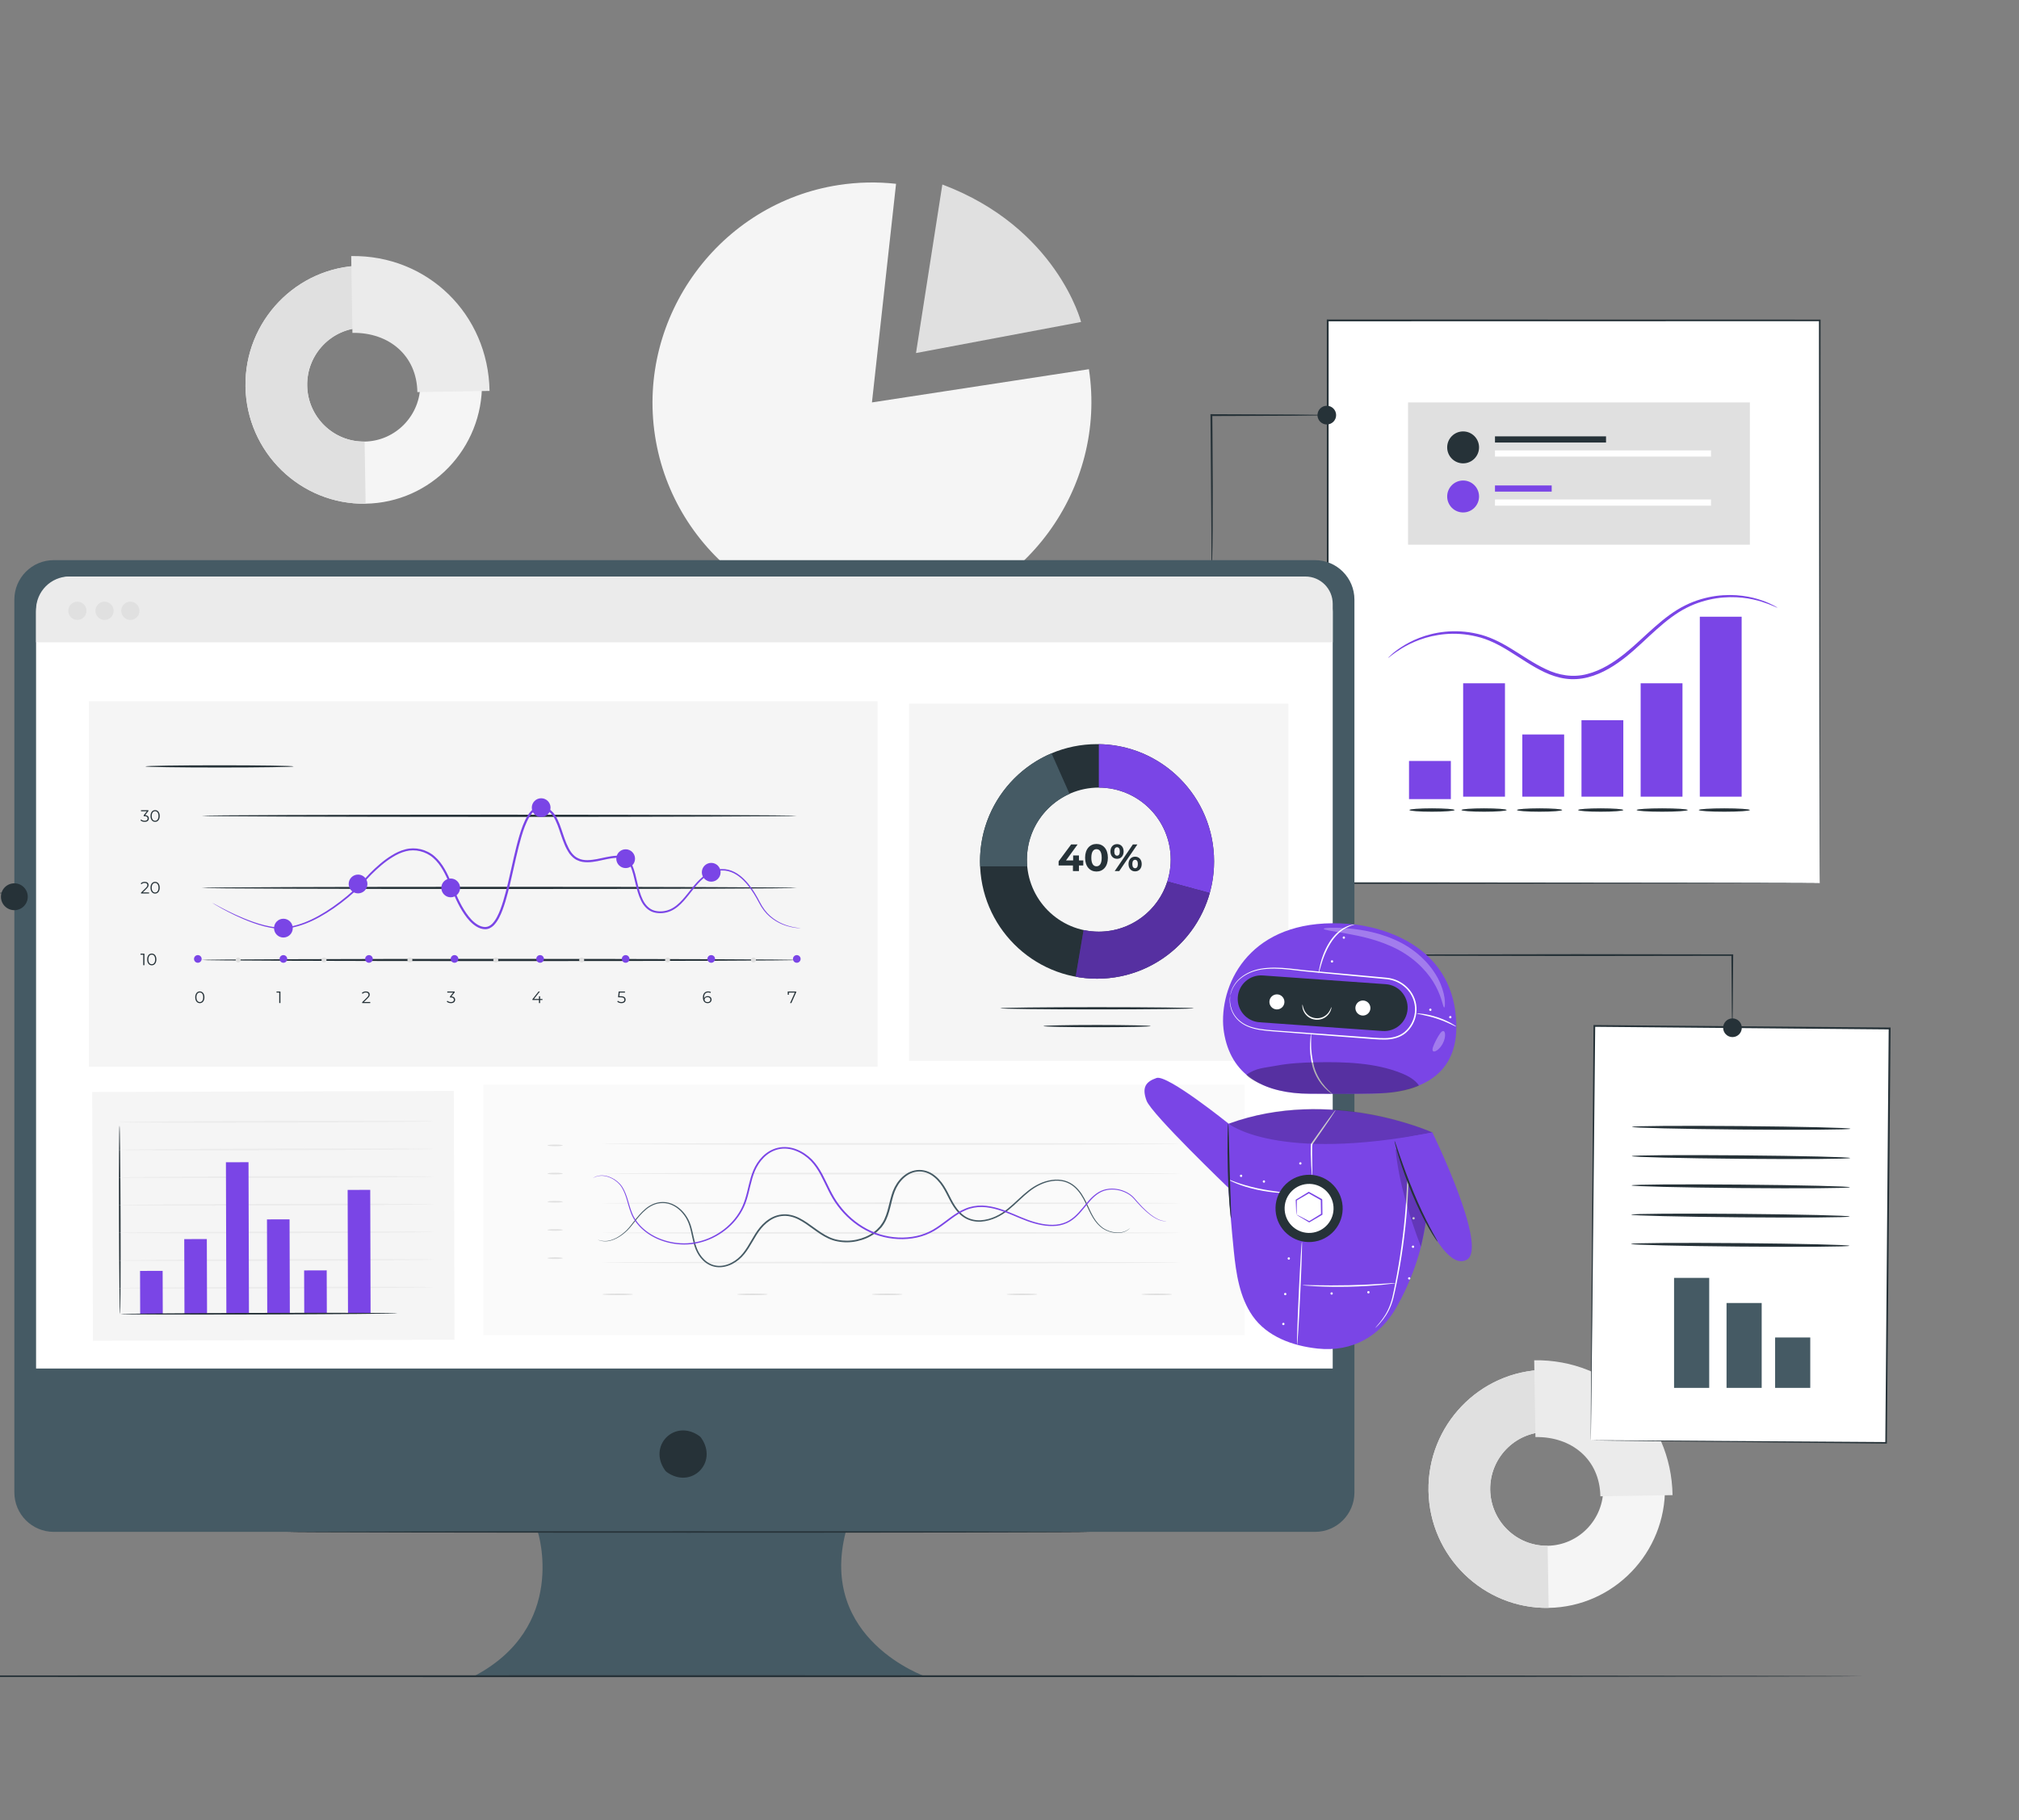 <?xml version="1.0" encoding="UTF-8"?> <svg xmlns="http://www.w3.org/2000/svg" width="498" height="449" viewBox="0 0 498 449" fill="none"><rect x="0" y="0" width="498" height="449" fill="#808080" stroke="none"/><g clip-path="url(#clip0_491_4004)"><path d="M215.072 99.278L268.587 91.082C273.073 120.507 252.607 148.42 223.25 152.915C193.892 157.411 166.044 136.898 161.558 107.474C157.072 78.049 177.539 50.136 206.896 45.641C211.57 44.925 216.318 44.826 221.017 45.346L215.072 99.278Z" fill="#F5F5F5"></path><path d="M232.436 45.519L225.938 87.097L266.658 79.432C266.658 79.432 260.671 56.13 232.436 45.519Z" fill="#E0E0E0"></path><path d="M60.549 95.366C60.291 79.174 73.164 65.789 89.244 65.529C105.324 65.269 118.618 78.231 118.877 94.423C119.135 110.615 106.262 124.001 90.181 124.26C74.1 124.52 60.808 111.558 60.549 95.366ZM103.657 94.668C103.533 86.927 97.178 80.729 89.489 80.854C81.8 80.978 75.644 87.378 75.768 95.12C75.892 102.862 82.248 109.06 89.937 108.936C97.626 108.81 103.781 102.41 103.657 94.668Z" fill="#F5F5F5"></path><path d="M60.55 95.365C60.291 79.172 73.164 65.788 89.244 65.528L89.489 80.853C81.8 80.978 75.645 87.378 75.768 95.119C75.892 102.861 82.248 109.058 89.937 108.934L90.181 124.258C74.1 124.519 60.808 111.557 60.55 95.365Z" fill="#E0E0E0"></path><path d="M86.626 63.172C105.439 62.867 120.447 77.502 120.75 96.445L102.945 96.733C102.8 87.675 95.924 81.972 86.929 82.118L86.626 63.172Z" fill="#EBEBEB"></path><path d="M352.347 367.772C352.089 351.581 364.962 338.195 381.042 337.935C397.122 337.675 410.416 350.638 410.674 366.83C410.932 383.022 398.06 396.407 381.979 396.666C365.898 396.927 352.605 383.965 352.347 367.772ZM395.454 367.076C395.33 359.334 388.975 353.136 381.286 353.261C373.597 353.385 367.441 359.785 367.565 367.527C367.689 375.269 374.045 381.467 381.734 381.343C389.423 381.217 395.578 374.817 395.454 367.076Z" fill="#F5F5F5"></path><path d="M352.347 367.772C352.089 351.581 364.961 338.195 381.042 337.936L381.287 353.26C373.598 353.385 367.442 359.785 367.566 367.526C367.69 375.268 374.046 381.466 381.735 381.341L381.979 396.666C365.898 396.926 352.606 383.964 352.347 367.772Z" fill="#E0E0E0"></path><path d="M378.423 335.579C397.236 335.274 412.244 349.909 412.547 368.852L394.742 369.14C394.597 360.083 387.721 354.379 378.726 354.525L378.423 335.579Z" fill="#EBEBEB"></path><path d="M448.852 79.038H327.49V217.863H448.852V79.038Z" fill="white"></path><path d="M448.853 217.863C448.853 217.863 448.845 217.637 448.841 217.203C448.838 216.763 448.835 216.12 448.829 215.274C448.824 213.571 448.816 211.056 448.806 207.781C448.793 201.227 448.776 191.636 448.753 179.457C448.729 155.116 448.694 120.436 448.653 79.04L448.853 79.24C413.114 79.248 371.59 79.257 327.503 79.266H327.49L327.716 79.04C327.704 130.222 327.691 177.95 327.681 217.863L327.49 217.672C364.001 217.713 394.318 217.747 415.516 217.771C426.123 217.792 434.448 217.809 440.128 217.82C442.965 217.83 445.141 217.837 446.614 217.842C448.084 217.849 448.853 217.863 448.853 217.863C448.853 217.863 448.112 217.878 446.656 217.885C445.19 217.89 443.027 217.897 440.206 217.906C434.535 217.918 426.226 217.934 415.637 217.956C394.41 217.98 364.052 218.013 327.491 218.055H327.301V217.862C327.291 177.949 327.278 130.22 327.266 79.039V78.812H327.491H327.504C371.591 78.822 413.114 78.831 448.853 78.838H449.053V79.039C449.012 120.488 448.977 155.213 448.953 179.585C448.931 191.746 448.913 201.321 448.9 207.865C448.89 211.123 448.882 213.624 448.877 215.318C448.872 216.155 448.868 216.791 448.865 217.226C448.86 217.652 448.853 217.863 448.853 217.863Z" fill="#263238"></path><path d="M438.42 149.924C438.38 150.006 437.076 149.249 434.518 148.438C431.98 147.649 428.064 146.887 423.326 147.605C420.977 147.982 418.43 148.695 415.944 149.983C413.441 151.24 411.056 153.105 408.686 155.215C406.306 157.32 403.944 159.71 401.218 161.919C398.493 164.093 395.366 166.151 391.687 167.09C389.861 167.561 387.949 167.684 386.123 167.426C384.291 167.175 382.562 166.575 380.966 165.83C377.77 164.321 375.036 162.336 372.329 160.682C369.641 158.995 366.938 157.656 364.204 157.032C361.488 156.37 358.849 156.235 356.477 156.438C351.7 156.856 348.087 158.551 345.81 159.919C343.52 161.32 342.441 162.376 342.38 162.302C342.36 162.281 342.627 162.019 343.155 161.538C343.674 161.048 344.502 160.388 345.638 159.644C347.894 158.174 351.539 156.356 356.422 155.852C358.848 155.606 361.559 155.707 364.365 156.361C367.188 156.972 370.009 158.343 372.727 160.027C375.471 161.682 378.205 163.64 381.308 165.09C384.378 166.573 387.991 167.232 391.485 166.284C394.98 165.395 398.03 163.41 400.71 161.284C403.392 159.124 405.765 156.749 408.181 154.639C410.586 152.525 413.04 150.637 415.634 149.367C418.208 148.069 420.832 147.371 423.242 147.023C428.103 146.363 432.077 147.236 434.618 148.13C435.902 148.574 436.857 149.029 437.484 149.366C438.113 149.707 438.433 149.899 438.42 149.924Z" fill="#7A45E6"></path><path d="M371.213 168.569H360.896V196.538H371.213V168.569Z" fill="#7A45E6"></path><path d="M414.994 168.569H404.677V196.538H414.994V168.569Z" fill="#7A45E6"></path><path d="M429.589 152.145H419.271V196.538H429.589V152.145Z" fill="#7A45E6"></path><path d="M357.862 187.732H347.544V197.145H357.862V187.732Z" fill="#7A45E6"></path><path d="M385.807 181.198H375.489V196.537H385.807V181.198Z" fill="#7A45E6"></path><path d="M400.402 177.677H390.084V196.537H400.402V177.677Z" fill="#7A45E6"></path><path d="M371.629 199.834C371.629 200.063 369.133 200.25 366.055 200.25C362.976 200.25 360.48 200.064 360.48 199.834C360.48 199.604 362.976 199.418 366.055 199.418C369.133 199.419 371.629 199.604 371.629 199.834Z" fill="#263238"></path><path d="M358.79 199.834C358.79 200.063 356.294 200.25 353.215 200.25C350.136 200.25 347.641 200.064 347.641 199.834C347.641 199.604 350.136 199.418 353.215 199.418C356.294 199.419 358.79 199.604 358.79 199.834Z" fill="#263238"></path><path d="M431.622 199.834C431.622 200.063 428.801 200.25 425.321 200.25C421.84 200.25 419.02 200.064 419.02 199.834C419.02 199.604 421.84 199.418 425.321 199.418C428.8 199.419 431.622 199.604 431.622 199.834Z" fill="#263238"></path><path d="M416.294 199.834C416.294 200.063 413.472 200.25 409.993 200.25C406.512 200.25 403.691 200.064 403.691 199.834C403.691 199.604 406.512 199.418 409.993 199.418C413.472 199.419 416.294 199.604 416.294 199.834Z" fill="#263238"></path><path d="M400.401 199.834C400.401 200.064 397.905 200.25 394.827 200.25C391.748 200.25 389.252 200.064 389.252 199.834C389.252 199.605 391.747 199.418 394.827 199.418C397.904 199.418 400.401 199.605 400.401 199.834Z" fill="#263238"></path><path d="M385.322 199.834C385.322 200.064 382.826 200.25 379.747 200.25C376.669 200.25 374.173 200.064 374.173 199.834C374.173 199.605 376.669 199.418 379.747 199.418C382.826 199.418 385.322 199.605 385.322 199.834Z" fill="#263238"></path><path d="M431.621 99.276H347.3V134.375H431.621V99.276Z" fill="#E0E0E0"></path><path d="M364.818 110.369C364.818 112.545 363.058 114.31 360.888 114.31C358.717 114.31 356.957 112.546 356.957 110.369C356.957 108.193 358.717 106.43 360.888 106.43C363.058 106.43 364.818 108.193 364.818 110.369Z" fill="#263238"></path><path d="M396.138 107.648H368.748V109.172H396.138V107.648Z" fill="#263238"></path><path d="M422.03 111.112H368.748V112.636H422.03V111.112Z" fill="white"></path><path d="M364.818 122.483C364.818 124.658 363.058 126.422 360.888 126.422C358.717 126.422 356.957 124.658 356.957 122.483C356.957 120.307 358.717 118.543 360.888 118.543C363.058 118.543 364.818 120.306 364.818 122.483Z" fill="#7A45E6"></path><path d="M382.735 119.761H368.748V121.285H382.735V119.761Z" fill="#7A45E6"></path><path d="M422.03 123.225H368.748V124.749H422.03V123.225Z" fill="white"></path><path d="M393.274 253.075L392.396 355.304L465.236 355.93L466.115 253.702L393.274 253.075Z" fill="white"></path><path d="M392.38 355.321C392.38 355.321 392.373 355.166 392.372 354.849C392.372 354.52 392.372 354.049 392.372 353.431C392.377 352.164 392.385 350.306 392.394 347.891C392.423 343.023 392.464 335.923 392.517 326.938C392.646 308.908 392.829 283.332 393.045 253.094L393.047 252.881L393.259 252.883C415.263 253.066 440.009 253.271 466.089 253.489H466.097L466.33 253.491L466.328 253.724C465.983 292 465.665 327.404 465.408 355.948L465.406 356.138L465.217 356.136C443.081 355.905 424.855 355.714 412.151 355.581C405.827 355.505 400.881 355.446 397.503 355.406C395.832 355.382 394.552 355.363 393.677 355.352C392.813 355.338 392.38 355.321 392.38 355.321C392.38 355.321 392.841 355.311 393.716 355.312C394.599 355.315 395.892 355.319 397.578 355.324C400.967 355.342 405.928 355.368 412.27 355.402C424.946 355.487 443.132 355.609 465.22 355.758L465.029 355.946C465.261 327.402 465.549 291.998 465.861 253.721L466.092 253.958H466.084C440.005 253.725 415.258 253.505 393.255 253.309L393.468 253.099C393.166 283.28 392.911 308.807 392.731 326.802C392.63 335.807 392.549 342.923 392.495 347.802C392.463 350.235 392.438 352.107 392.421 353.384C392.411 354.012 392.403 354.491 392.396 354.825C392.39 355.15 392.38 355.321 392.38 355.321Z" fill="#263238"></path><path d="M402.549 278.001C402.551 277.766 414.613 277.679 429.486 277.807C444.365 277.936 456.421 278.229 456.419 278.465C456.418 278.7 444.358 278.786 429.479 278.659C414.606 278.531 402.547 278.237 402.549 278.001Z" fill="#263238"></path><path d="M402.487 285.22C402.489 284.985 414.551 284.898 429.425 285.026C444.304 285.155 456.36 285.449 456.358 285.684C456.356 285.92 444.297 286.007 429.418 285.878C414.544 285.75 402.486 285.455 402.487 285.22Z" fill="#263238"></path><path d="M402.426 292.439C402.428 292.204 414.49 292.116 429.363 292.245C444.242 292.372 456.298 292.667 456.296 292.902C456.294 293.137 444.235 293.225 429.356 293.096C414.483 292.968 402.424 292.673 402.426 292.439Z" fill="#263238"></path><path d="M402.363 299.657C402.365 299.421 414.427 299.334 429.301 299.463C444.18 299.591 456.236 299.885 456.234 300.12C456.232 300.355 444.173 300.442 429.294 300.314C414.42 300.186 402.361 299.892 402.363 299.657Z" fill="#263238"></path><path d="M402.302 306.875C402.304 306.64 414.366 306.553 429.239 306.681C444.118 306.81 456.174 307.103 456.172 307.34C456.17 307.575 444.111 307.661 429.232 307.534C414.358 307.405 402.3 307.111 402.302 306.875Z" fill="#263238"></path><path d="M421.588 315.256H412.92V342.393H421.588V315.256Z" fill="#455A64"></path><path d="M434.532 321.454H425.863V342.392H434.532V321.454Z" fill="#455A64"></path><path d="M446.514 329.958H437.846V342.392H446.514V329.958Z" fill="#455A64"></path><path d="M328.396 235.626C328.396 235.618 328.502 235.61 328.709 235.602C328.949 235.595 329.251 235.588 329.627 235.578C330.478 235.568 331.66 235.553 333.158 235.534C336.27 235.516 340.695 235.491 346.145 235.46C357.149 235.442 372.279 235.419 388.991 235.392C403.586 235.412 416.972 235.43 427.279 235.445H427.506L427.505 235.625C427.464 241.098 427.43 245.569 427.406 248.709C427.38 250.234 427.361 251.435 427.346 252.291C427.332 252.678 427.321 252.986 427.313 253.225C427.303 253.436 427.291 253.544 427.28 253.544C427.269 253.544 427.258 253.436 427.247 253.225C427.239 252.986 427.228 252.677 427.215 252.291C427.2 251.435 427.18 250.235 427.154 248.709C427.131 245.569 427.096 241.098 427.055 235.625L427.28 235.806C416.973 235.82 403.587 235.839 388.992 235.859C372.28 235.832 357.15 235.807 346.146 235.79C340.696 235.759 336.271 235.734 333.159 235.716C331.659 235.697 330.479 235.683 329.628 235.672C329.252 235.662 328.95 235.655 328.71 235.648C328.502 235.642 328.396 235.634 328.396 235.626Z" fill="#263238"></path><path d="M327.265 102.412C327.265 102.427 327.072 102.442 326.702 102.455C326.289 102.466 325.752 102.479 325.082 102.496C323.622 102.513 321.587 102.536 319.074 102.566C313.925 102.586 306.828 102.613 298.8 102.644L299.032 102.41C299.046 103.928 299.06 105.523 299.075 107.144C299.15 116.331 299.163 124.649 299.118 130.669C299.092 133.679 299.052 136.115 298.995 137.799C298.964 138.641 298.931 139.294 298.895 139.737C298.849 140.18 298.816 140.41 298.8 140.408C298.8 140.408 298.834 136.689 298.788 130.669C298.741 124.605 298.679 116.312 298.609 107.147C298.595 105.527 298.583 103.933 298.57 102.414L298.568 102.18L298.801 102.181C306.83 102.211 313.926 102.239 319.075 102.259C321.588 102.288 323.623 102.312 325.083 102.329C325.753 102.346 326.29 102.359 326.703 102.369C327.072 102.383 327.265 102.397 327.265 102.412Z" fill="#263238"></path><path d="M329.565 102.412C329.565 103.684 328.535 104.717 327.265 104.717C325.995 104.717 324.965 103.685 324.965 102.412C324.965 101.138 325.994 100.106 327.265 100.106C328.535 100.106 329.565 101.138 329.565 102.412Z" fill="#263238"></path><path d="M429.625 253.545C429.625 254.819 428.596 255.851 427.325 255.851C426.055 255.851 425.025 254.819 425.025 253.545C425.025 252.272 426.055 251.24 427.325 251.24C428.596 251.24 429.625 252.273 429.625 253.545Z" fill="#263238"></path><path d="M324.367 138.191H13.252C7.888 138.191 3.541 142.549 3.541 147.925V368.176C3.541 373.553 7.888 377.911 13.252 377.911H132.657C132.657 377.911 140.253 401.452 116.707 413.632H228.357C228.357 413.632 201.772 404.498 208.609 377.911H324.368C329.731 377.911 334.079 373.553 334.079 368.177V147.925C334.079 142.549 329.731 138.191 324.367 138.191Z" fill="#455A64"></path><path d="M172.965 354.746C177.197 360.809 170.574 367.448 164.523 363.207C164.324 363.067 164.143 362.885 164.004 362.685C159.783 356.623 166.399 349.993 172.444 354.226C172.644 354.365 172.825 354.546 172.965 354.746Z" fill="#263238"></path><path d="M328.723 337.617H8.898V150.934C8.898 146.125 12.789 142.227 17.586 142.227H320.035C324.834 142.227 328.723 146.126 328.723 150.934V337.617Z" fill="white"></path><path d="M328.723 158.462H8.898V150.447C8.898 145.907 12.57 142.227 17.1 142.227H321.99C325.709 142.227 328.724 145.248 328.724 148.976L328.723 158.462Z" fill="#EBEBEB"></path><path d="M21.329 150.685C21.329 151.929 20.323 152.937 19.082 152.937C17.841 152.937 16.835 151.929 16.835 150.685C16.835 149.441 17.841 148.433 19.082 148.433C20.323 148.433 21.329 149.441 21.329 150.685Z" fill="#E0E0E0"></path><path d="M28.027 150.685C28.027 151.929 27.021 152.937 25.78 152.937C24.539 152.937 23.533 151.929 23.533 150.685C23.533 149.441 24.539 148.433 25.78 148.433C27.021 148.433 28.027 149.441 28.027 150.685Z" fill="#E0E0E0"></path><path d="M34.395 150.685C34.395 151.929 33.389 152.937 32.148 152.937C30.907 152.937 29.901 151.929 29.901 150.685C29.901 149.441 30.907 148.433 32.148 148.433C33.39 148.434 34.395 149.441 34.395 150.685Z" fill="#E0E0E0"></path><path d="M268.745 377.942C268.745 378.045 224.473 378.128 169.873 378.128C115.255 378.128 70.992 378.045 70.992 377.942C70.992 377.838 115.255 377.755 169.873 377.755C224.473 377.755 268.745 377.838 268.745 377.942Z" fill="#263238"></path><path d="M111.936 269.139L22.748 269.396L22.924 330.772L96.862 330.559L106.888 330.53L112.112 330.515L111.936 269.139Z" fill="#F5F5F5"></path><path d="M29.611 324.19C29.503 324.19 29.386 313.779 29.349 300.938C29.312 288.093 29.37 277.684 29.477 277.683C29.585 277.683 29.703 288.091 29.739 300.936C29.776 313.778 29.719 324.19 29.611 324.19Z" fill="#263238"></path><path d="M106.991 317.562C106.991 317.669 89.597 317.807 68.145 317.869C46.685 317.931 29.294 317.893 29.294 317.785C29.294 317.677 46.684 317.54 68.144 317.478C89.596 317.416 106.99 317.454 106.991 317.562Z" fill="#EBEBEB"></path><path d="M106.972 310.738C106.972 310.846 89.578 310.984 68.125 311.045C46.666 311.107 29.274 311.07 29.274 310.962C29.274 310.854 46.665 310.717 68.124 310.655C89.576 310.593 106.971 310.631 106.972 310.738Z" fill="#EBEBEB"></path><path d="M106.952 303.914C106.952 304.022 89.558 304.161 68.106 304.222C46.646 304.284 29.255 304.247 29.255 304.139C29.255 304.031 46.645 303.894 68.105 303.832C89.557 303.77 106.951 303.807 106.952 303.914Z" fill="#EBEBEB"></path><path d="M106.932 297.091C106.932 297.199 89.538 297.338 68.085 297.399C46.626 297.461 29.234 297.423 29.234 297.315C29.234 297.207 46.625 297.07 68.084 297.008C89.537 296.947 106.932 296.984 106.932 297.091Z" fill="#EBEBEB"></path><path d="M106.912 290.269C106.912 290.377 89.518 290.514 68.066 290.577C46.606 290.639 29.215 290.601 29.215 290.493C29.215 290.386 46.605 290.248 68.065 290.186C89.517 290.124 106.912 290.161 106.912 290.269Z" fill="#EBEBEB"></path><path d="M106.893 283.446C106.893 283.554 89.499 283.691 68.046 283.753C46.587 283.815 29.195 283.778 29.195 283.67C29.195 283.562 46.586 283.424 68.045 283.362C89.498 283.301 106.893 283.338 106.893 283.446Z" fill="#EBEBEB"></path><path d="M106.873 276.623C106.873 276.73 89.479 276.868 68.027 276.93C46.567 276.992 29.176 276.954 29.176 276.846C29.176 276.739 46.566 276.601 68.026 276.539C89.478 276.478 106.873 276.515 106.873 276.623Z" fill="#EBEBEB"></path><path d="M40.116 313.523L34.545 313.539L34.576 324.172L40.147 324.156L40.116 313.523Z" fill="#7A45E6"></path><path d="M80.585 313.401L75.014 313.417L75.044 324.05L80.615 324.034L80.585 313.401Z" fill="#7A45E6"></path><path d="M51.016 305.675L45.445 305.691L45.499 324.144L51.07 324.128L51.016 305.675Z" fill="#7A45E6"></path><path d="M71.422 300.812L65.852 300.828L65.919 324.082L71.49 324.066L71.422 300.812Z" fill="#7A45E6"></path><path d="M61.298 286.716L55.727 286.732L55.836 324.113L61.407 324.097L61.298 286.716Z" fill="#7A45E6"></path><path d="M91.32 293.54L85.749 293.556L85.837 324.023L91.408 324.007L91.32 293.54Z" fill="#7A45E6"></path><path d="M98.039 323.992C98.039 324.1 82.751 324.232 63.894 324.286C45.032 324.341 29.745 324.297 29.745 324.189C29.745 324.081 45.031 323.949 63.893 323.895C82.749 323.841 98.039 323.884 98.039 323.992Z" fill="#263238"></path><path d="M21.936 173.011V263.146H166.3H178.964H216.465V173.011H21.936Z" fill="#F5F5F5"></path><path d="M35.621 235.271V238.117H35.328V235.532H34.659V235.271H35.621Z" fill="#263238"></path><path d="M36.303 236.695C36.303 235.789 36.778 235.247 37.434 235.247C38.091 235.247 38.57 235.789 38.57 236.695C38.57 237.602 38.091 238.141 37.434 238.141C36.778 238.141 36.303 237.601 36.303 236.695ZM38.269 236.695C38.269 235.934 37.929 235.516 37.433 235.516C36.939 235.516 36.597 235.934 36.597 236.695C36.597 237.454 36.939 237.873 37.433 237.873C37.929 237.873 38.269 237.454 38.269 236.695Z" fill="#263238"></path><path d="M36.774 220.163V220.424H34.782V220.216L35.962 219.057C36.283 218.74 36.344 218.549 36.344 218.354C36.344 218.024 36.113 217.821 35.679 217.821C35.346 217.821 35.091 217.923 34.905 218.138L34.698 217.96C34.916 217.699 35.27 217.553 35.703 217.553C36.28 217.553 36.645 217.845 36.645 218.321C36.645 218.594 36.56 218.838 36.178 219.211L35.213 220.162L36.774 220.163Z" fill="#263238"></path><path d="M37.127 219C37.127 218.093 37.602 217.553 38.258 217.553C38.915 217.553 39.395 218.094 39.395 219C39.395 219.906 38.915 220.447 38.258 220.447C37.602 220.448 37.127 219.907 37.127 219ZM39.093 219C39.093 218.24 38.753 217.821 38.258 217.821C37.763 217.821 37.422 218.24 37.422 219C37.422 219.76 37.763 220.179 38.258 220.179C38.753 220.179 39.093 219.76 39.093 219Z" fill="#263238"></path><path d="M36.713 201.911C36.713 202.387 36.367 202.753 35.682 202.753C35.273 202.753 34.879 202.611 34.659 202.386L34.802 202.155C34.983 202.346 35.312 202.483 35.681 202.483C36.152 202.483 36.412 202.264 36.412 201.91C36.412 201.569 36.172 201.346 35.644 201.346H35.441V201.13L36.228 200.142H34.776V199.882H36.601V200.089L35.797 201.101C36.408 201.135 36.713 201.456 36.713 201.911Z" fill="#263238"></path><path d="M37.127 201.306C37.127 200.4 37.602 199.858 38.258 199.858C38.915 199.858 39.395 200.4 39.395 201.306C39.395 202.213 38.915 202.754 38.258 202.754C37.602 202.753 37.127 202.212 37.127 201.306ZM39.093 201.306C39.093 200.545 38.753 200.127 38.258 200.127C37.763 200.127 37.422 200.545 37.422 201.306C37.422 202.066 37.763 202.485 38.258 202.485C38.753 202.484 39.093 202.066 39.093 201.306Z" fill="#263238"></path><path d="M48.155 246.031C48.155 245.125 48.63 244.583 49.287 244.583C49.944 244.583 50.423 245.125 50.423 246.031C50.423 246.937 49.944 247.477 49.287 247.477C48.629 247.477 48.155 246.938 48.155 246.031ZM50.122 246.031C50.122 245.27 49.781 244.851 49.286 244.851C48.791 244.851 48.45 245.27 48.45 246.031C48.45 246.79 48.791 247.209 49.286 247.209C49.781 247.21 50.122 246.79 50.122 246.031Z" fill="#263238"></path><path d="M69.17 244.607V247.453H68.877V244.868H68.208V244.607H69.17Z" fill="#263238"></path><path d="M91.322 247.193V247.454H89.33V247.246L90.51 246.087C90.831 245.77 90.892 245.579 90.892 245.384C90.892 245.054 90.661 244.851 90.227 244.851C89.895 244.851 89.638 244.953 89.452 245.168L89.245 244.99C89.463 244.729 89.817 244.583 90.25 244.583C90.826 244.583 91.192 244.876 91.192 245.352C91.192 245.624 91.107 245.868 90.725 246.243L89.76 247.193H91.322Z" fill="#263238"></path><path d="M112.259 246.636C112.259 247.112 111.914 247.478 111.228 247.478C110.818 247.478 110.425 247.336 110.205 247.112L110.348 246.88C110.529 247.072 110.858 247.21 111.227 247.21C111.698 247.21 111.958 246.991 111.958 246.637C111.958 246.296 111.717 246.072 111.191 246.072H110.988V245.857L111.775 244.869H110.324V244.608H112.149V244.816L111.346 245.828C111.955 245.859 112.259 246.181 112.259 246.636Z" fill="#263238"></path><path d="M133.793 246.706H133.225V247.454H132.933V246.706H131.331V246.495L132.836 244.608H133.161L131.708 246.447H132.941V245.787H133.224V246.447H133.792L133.793 246.706Z" fill="#263238"></path><path d="M154.306 246.616C154.306 247.1 153.969 247.478 153.276 247.478C152.866 247.478 152.476 247.337 152.257 247.113L152.399 246.881C152.581 247.073 152.906 247.211 153.271 247.211C153.753 247.211 154.009 246.975 154.009 246.63C154.009 246.264 153.782 246.036 153.06 246.036H152.455L152.602 244.608H154.155V244.869H152.857L152.759 245.776H153.124C153.982 245.775 154.306 246.113 154.306 246.616Z" fill="#263238"></path><path d="M175.512 246.604C175.512 247.136 175.095 247.477 174.543 247.477C173.787 247.477 173.378 246.953 173.378 246.055C173.378 245.087 173.906 244.583 174.676 244.583C174.932 244.583 175.171 244.628 175.35 244.737L175.232 244.974C175.086 244.876 174.891 244.84 174.681 244.84C174.069 244.84 173.674 245.234 173.674 246.007C173.674 246.072 173.679 246.154 173.687 246.239C173.829 245.926 174.162 245.75 174.554 245.75C175.118 245.749 175.512 246.084 175.512 246.604ZM175.224 246.612C175.224 246.238 174.949 245.997 174.51 245.997C174.077 245.997 173.78 246.266 173.78 246.62C173.78 246.933 174.04 247.229 174.531 247.229C174.94 247.23 175.224 246.99 175.224 246.612Z" fill="#263238"></path><path d="M196.382 244.607V244.815L195.194 247.454H194.877L196.046 244.869H194.585V245.401H194.297V244.608H196.382V244.607Z" fill="#263238"></path><path d="M196.534 236.831C196.534 236.984 163.67 237.108 123.141 237.108C82.596 237.108 49.74 236.984 49.74 236.831C49.74 236.679 82.596 236.555 123.141 236.555C163.67 236.555 196.534 236.679 196.534 236.831Z" fill="#263238"></path><path d="M196.534 219.046C196.534 219.199 163.67 219.323 123.141 219.323C82.596 219.323 49.74 219.199 49.74 219.046C49.74 218.893 82.596 218.77 123.141 218.77C163.67 218.77 196.534 218.893 196.534 219.046Z" fill="#263238"></path><path d="M196.533 201.26C196.533 201.413 163.669 201.537 123.14 201.537C82.595 201.537 49.739 201.413 49.739 201.26C49.739 201.107 82.595 200.983 123.14 200.983C163.669 200.984 196.533 201.107 196.533 201.26Z" fill="#263238"></path><path d="M49.74 236.571C49.74 237.092 49.318 237.515 48.797 237.515C48.276 237.515 47.855 237.092 47.855 236.571C47.855 236.049 48.276 235.626 48.797 235.626C49.318 235.626 49.74 236.049 49.74 236.571Z" fill="#7A45E6"></path><path d="M70.844 236.571C70.844 237.092 70.422 237.515 69.901 237.515C69.381 237.515 68.959 237.092 68.959 236.571C68.959 236.049 69.381 235.626 69.901 235.626C70.422 235.626 70.844 236.049 70.844 236.571Z" fill="#7A45E6"></path><path d="M91.951 236.571C91.951 237.092 91.528 237.515 91.008 237.515C90.487 237.515 90.065 237.092 90.065 236.571C90.065 236.049 90.487 235.626 91.008 235.626C91.528 235.626 91.951 236.049 91.951 236.571Z" fill="#7A45E6"></path><path d="M113.055 236.571C113.055 237.092 112.633 237.515 112.112 237.515C111.592 237.515 111.17 237.092 111.17 236.571C111.17 236.049 111.592 235.626 112.112 235.626C112.633 235.626 113.055 236.049 113.055 236.571Z" fill="#7A45E6"></path><path d="M134.16 236.571C134.16 237.092 133.738 237.515 133.218 237.515C132.697 237.515 132.275 237.092 132.275 236.571C132.275 236.049 132.697 235.626 133.218 235.626C133.738 235.626 134.16 236.049 134.16 236.571Z" fill="#7A45E6"></path><path d="M176.37 236.571C176.37 237.092 175.948 237.515 175.428 237.515C174.907 237.515 174.485 237.092 174.485 236.571C174.485 236.049 174.907 235.626 175.428 235.626C175.948 235.626 176.37 236.049 176.37 236.571Z" fill="#7A45E6"></path><path d="M155.266 236.571C155.266 237.092 154.844 237.515 154.323 237.515C153.803 237.515 153.381 237.092 153.381 236.571C153.381 236.049 153.803 235.626 154.323 235.626C154.844 235.626 155.266 236.049 155.266 236.571Z" fill="#7A45E6"></path><path d="M197.476 236.571C197.476 237.092 197.054 237.515 196.533 237.515C196.013 237.515 195.591 237.092 195.591 236.571C195.591 236.049 196.013 235.626 196.533 235.626C197.055 235.626 197.476 236.049 197.476 236.571Z" fill="#7A45E6"></path><path d="M59.357 236.831C59.357 237.175 59.08 237.452 58.738 237.452C58.397 237.452 58.119 237.175 58.119 236.831C58.119 236.488 58.396 236.211 58.738 236.211C59.08 236.211 59.357 236.488 59.357 236.831Z" fill="#E0E0E0"></path><path d="M80.542 236.831C80.542 237.175 80.265 237.452 79.923 237.452C79.581 237.452 79.304 237.175 79.304 236.831C79.304 236.488 79.581 236.211 79.923 236.211C80.265 236.211 80.542 236.488 80.542 236.831Z" fill="#E0E0E0"></path><path d="M101.726 236.831C101.726 237.175 101.45 237.452 101.107 237.452C100.765 237.452 100.488 237.175 100.488 236.831C100.488 236.488 100.765 236.211 101.107 236.211C101.45 236.211 101.726 236.488 101.726 236.831Z" fill="#E0E0E0"></path><path d="M122.911 236.831C122.911 237.175 122.634 237.452 122.292 237.452C121.95 237.452 121.673 237.175 121.673 236.831C121.673 236.488 121.95 236.211 122.292 236.211C122.634 236.211 122.911 236.488 122.911 236.831Z" fill="#E0E0E0"></path><path d="M144.096 236.831C144.096 237.175 143.819 237.452 143.477 237.452C143.134 237.452 142.857 237.175 142.857 236.831C142.857 236.488 143.134 236.211 143.477 236.211C143.819 236.211 144.096 236.488 144.096 236.831Z" fill="#E0E0E0"></path><path d="M165.28 236.831C165.28 237.175 165.003 237.452 164.661 237.452C164.319 237.452 164.042 237.175 164.042 236.831C164.042 236.488 164.319 236.211 164.661 236.211C165.003 236.211 165.28 236.488 165.28 236.831Z" fill="#E0E0E0"></path><path d="M186.465 236.831C186.465 237.175 186.188 237.452 185.846 237.452C185.503 237.452 185.227 237.175 185.227 236.831C185.227 236.488 185.503 236.211 185.846 236.211C186.188 236.211 186.465 236.488 186.465 236.831Z" fill="#E0E0E0"></path><path d="M72.214 228.97C72.214 230.25 71.179 231.288 69.901 231.288C68.625 231.288 67.59 230.251 67.59 228.97C67.59 227.69 68.625 226.653 69.901 226.653C71.178 226.652 72.214 227.69 72.214 228.97Z" fill="#7A45E6"></path><path d="M90.628 218.078C90.628 219.358 89.593 220.395 88.316 220.395C87.039 220.395 86.004 219.358 86.004 218.078C86.004 216.799 87.039 215.761 88.316 215.761C89.593 215.761 90.628 216.798 90.628 218.078Z" fill="#7A45E6"></path><path d="M113.481 219.045C113.481 220.325 112.447 221.363 111.169 221.363C109.892 221.363 108.857 220.326 108.857 219.045C108.857 217.766 109.892 216.729 111.169 216.729C112.447 216.729 113.481 217.766 113.481 219.045Z" fill="#7A45E6"></path><path d="M135.795 199.248C135.795 200.528 134.76 201.566 133.482 201.566C132.206 201.566 131.171 200.529 131.171 199.248C131.171 197.969 132.206 196.932 133.482 196.932C134.76 196.931 135.795 197.968 135.795 199.248Z" fill="#7A45E6"></path><path d="M156.635 211.839C156.635 213.119 155.6 214.157 154.322 214.157C153.046 214.157 152.011 213.12 152.011 211.839C152.011 210.56 153.046 209.522 154.322 209.522C155.6 209.522 156.635 210.56 156.635 211.839Z" fill="#7A45E6"></path><path d="M177.74 215.191C177.74 216.471 176.705 217.508 175.428 217.508C174.15 217.508 173.115 216.471 173.115 215.191C173.115 213.911 174.15 212.874 175.428 212.874C176.705 212.874 177.74 213.911 177.74 215.191Z" fill="#7A45E6"></path><path d="M197.477 228.97C197.477 228.97 197.292 228.992 196.935 228.969C196.577 228.945 196.043 228.9 195.357 228.758C194.006 228.479 191.922 227.895 189.868 226.144C188.847 225.279 187.912 224.077 187.172 222.629C186.426 221.204 185.528 219.695 184.347 218.246C183.156 216.839 181.619 215.4 179.576 214.909C178.568 214.665 177.473 214.708 176.42 215.023C175.366 215.351 174.379 215.932 173.491 216.685C171.693 218.191 170.37 220.331 168.624 222.273C167.75 223.238 166.734 224.178 165.455 224.743C164.181 225.296 162.701 225.466 161.288 225.086C159.843 224.699 158.744 223.486 158.117 222.167C157.462 220.836 157.099 219.39 156.749 217.944C156.393 216.503 156.105 215.008 155.491 213.658C155.184 212.991 154.757 212.366 154.141 212.035C153.51 211.691 152.758 211.615 152.007 211.62C150.485 211.699 148.955 212.139 147.367 212.441C146.571 212.583 145.759 212.725 144.92 212.72C144.089 212.723 143.215 212.623 142.431 212.234C141.614 211.906 140.99 211.249 140.454 210.577C139.977 209.866 139.565 209.113 139.246 208.325C138.576 206.759 138.131 205.119 137.525 203.541C137.209 202.762 136.877 201.982 136.408 201.3C135.938 200.626 135.327 200.059 134.577 199.772C134.384 199.716 134.196 199.645 134 199.598L133.391 199.541C132.988 199.519 132.617 199.596 132.262 199.773C131.556 200.133 131.02 200.823 130.572 201.541C129.698 203.02 129.118 204.704 128.612 206.405C128.107 208.111 127.684 209.857 127.277 211.619C126.602 214.536 126 217.445 125.251 220.293C124.874 221.715 124.468 223.125 123.952 224.497C123.423 225.854 122.821 227.224 121.759 228.314C121.22 228.837 120.482 229.245 119.676 229.24C118.906 229.241 118.173 228.965 117.543 228.591C116.275 227.825 115.342 226.7 114.545 225.551C112.946 223.233 111.919 220.652 110.925 218.184C109.913 215.741 108.772 213.323 106.882 211.666C105.032 210.02 102.373 209.407 100.097 210.006C98.948 210.296 97.864 210.81 96.868 211.431C95.86 212.033 94.93 212.737 94.05 213.474C92.292 214.949 90.721 216.564 89.344 218.218L89.335 218.229L89.332 218.233C87.079 220.488 84.721 222.398 82.36 224.039C79.997 225.67 77.609 227.01 75.221 227.916C72.838 228.8 70.441 229.322 68.231 229.083C66.037 228.869 64.106 228.269 62.409 227.672C59.017 226.438 56.528 225.108 54.849 224.206C54.012 223.747 53.382 223.378 52.962 223.123C52.543 222.868 52.34 222.717 52.34 222.717C52.34 222.717 52.566 222.83 52.996 223.066C53.448 223.308 54.086 223.651 54.909 224.092C56.605 224.956 59.108 226.247 62.492 227.437C64.183 228.014 66.106 228.59 68.256 228.782C70.402 229 72.755 228.473 75.096 227.587C77.444 226.679 79.801 225.341 82.135 223.711C84.463 222.076 86.807 220.158 89.016 217.929L89.004 217.943C90.401 216.25 91.973 214.625 93.754 213.117C94.645 212.365 95.591 211.645 96.624 211.023C97.643 210.384 98.763 209.844 99.981 209.533C102.424 208.887 105.224 209.533 107.215 211.282C109.219 213.038 110.382 215.527 111.408 217.983C112.411 220.464 113.425 222.99 114.986 225.245C115.758 226.361 116.666 227.434 117.817 228.124C118.389 228.463 119.029 228.699 119.684 228.696C120.319 228.696 120.903 228.381 121.384 227.921C122.327 226.956 122.932 225.629 123.442 224.303C123.946 222.961 124.348 221.565 124.721 220.154C125.464 217.326 126.065 214.419 126.741 211.496C127.15 209.729 127.575 207.973 128.086 206.248C128.6 204.528 129.182 202.818 130.106 201.255C130.585 200.496 131.156 199.729 132.019 199.283C132.445 199.065 132.952 198.966 133.415 198.995L134.104 199.062C134.329 199.115 134.55 199.195 134.772 199.263C135.648 199.599 136.348 200.259 136.856 200.993C137.365 201.735 137.705 202.546 138.03 203.347C138.646 204.959 139.089 206.598 139.738 208.118C140.378 209.618 141.204 211.138 142.652 211.757C144.064 212.441 145.734 212.199 147.271 211.932C148.832 211.641 150.374 211.194 151.99 211.112C152.797 211.108 153.639 211.188 154.384 211.595C155.141 212.008 155.617 212.74 155.942 213.448C156.59 214.892 156.868 216.393 157.221 217.832C157.565 219.273 157.921 220.693 158.54 221.958C159.141 223.219 160.123 224.294 161.418 224.648C162.697 224.998 164.099 224.849 165.277 224.339C166.472 223.819 167.451 222.929 168.31 221.987C170.032 220.093 171.374 217.938 173.241 216.387C174.163 215.613 175.208 215.005 176.314 214.668C177.425 214.342 178.594 214.303 179.659 214.569C181.821 215.107 183.384 216.611 184.586 218.051C185.777 219.536 186.669 221.068 187.406 222.51C188.125 223.948 189.018 225.121 190.011 225.984C192.002 227.726 194.048 228.341 195.382 228.652C196.059 228.81 196.587 228.873 196.941 228.916C197.293 228.953 197.477 228.959 197.477 228.97Z" fill="#7A45E6"></path><path d="M72.436 189.072C72.436 189.225 64.243 189.349 54.139 189.349C44.031 189.349 35.839 189.225 35.839 189.072C35.839 188.92 44.031 188.796 54.139 188.796C64.243 188.796 72.436 188.92 72.436 189.072Z" fill="#263238"></path><path d="M224.229 173.589V261.717H234.867H249.513H317.788V173.589H224.229Z" fill="#F5F5F5"></path><path d="M270.593 183.576C254.65 183.576 241.726 196.531 241.726 212.511C241.726 228.491 254.65 241.444 270.593 241.444C286.536 241.444 299.46 228.491 299.46 212.511C299.461 196.531 286.536 183.576 270.593 183.576ZM271.028 229.847C261.235 229.847 253.295 221.89 253.295 212.073C253.295 202.257 261.235 194.299 271.028 194.299C280.822 194.299 288.762 202.256 288.762 212.073C288.762 221.89 280.823 229.847 271.028 229.847Z" fill="#263238"></path><path d="M271.036 183.588C271.037 186.666 271.035 190.818 271.033 194.3C280.825 194.303 288.762 202.259 288.762 212.074C288.762 213.954 288.469 215.763 287.93 217.463L298.392 220.307C299.083 217.826 299.461 215.213 299.461 212.511C299.462 196.679 286.775 183.826 271.036 183.588Z" fill="#7A45E6"></path><path d="M253.296 212.074C253.296 204.836 257.614 198.613 263.808 195.84L259.368 185.846C249.002 190.236 241.727 200.521 241.727 212.51C241.727 212.917 241.741 213.321 241.757 213.724H253.375C253.325 213.18 253.296 212.63 253.296 212.074Z" fill="#455A64"></path><path d="M271.028 229.847C269.74 229.847 268.486 229.706 267.277 229.445C266.831 232.024 265.988 237.02 265.326 240.955C267.035 241.271 268.793 241.444 270.593 241.444C283.839 241.444 294.995 232.498 298.391 220.307L287.929 217.463C285.652 224.644 278.947 229.847 271.028 229.847Z" fill="#7A45E6"></path><g opacity="0.3"><path d="M271.028 229.847C269.74 229.847 268.486 229.706 267.277 229.445C266.831 232.024 265.988 237.02 265.326 240.955C267.035 241.271 268.793 241.444 270.593 241.444C283.839 241.444 294.995 232.498 298.391 220.307L287.929 217.463C285.652 224.644 278.947 229.847 271.028 229.847Z" fill="black"></path></g><path d="M267.198 213.513H266.129V214.894H264.649V213.513H261.115V212.49L264.208 208.318H265.802L262.934 212.273H264.696V211.043H266.13V212.273H267.199V213.513H267.198Z" fill="#263238"></path><path d="M267.646 211.606C267.646 209.436 268.845 208.206 270.457 208.206C272.079 208.206 273.268 209.436 273.268 211.606C273.268 213.776 272.079 215.007 270.457 215.007C268.845 215.007 267.646 213.776 267.646 211.606ZM271.741 211.606C271.741 210.113 271.216 209.492 270.457 209.492C269.707 209.492 269.182 210.113 269.182 211.606C269.182 213.099 269.707 213.72 270.457 213.72C271.217 213.72 271.741 213.1 271.741 211.606Z" fill="#263238"></path><path d="M273.896 210.056C273.896 208.948 274.571 208.243 275.527 208.243C276.483 208.243 277.149 208.938 277.149 210.056C277.149 211.174 276.484 211.869 275.527 211.869C274.571 211.87 273.896 211.165 273.896 210.056ZM276.212 210.056C276.212 209.351 275.939 209.014 275.527 209.014C275.124 209.014 274.843 209.361 274.843 210.056C274.843 210.751 275.124 211.099 275.527 211.099C275.939 211.1 276.212 210.761 276.212 210.056ZM279.435 208.319H280.55L276.07 214.894H274.955L279.435 208.319ZM278.357 213.156C278.357 212.048 279.032 211.343 279.979 211.343C280.935 211.343 281.61 212.047 281.61 213.156C281.61 214.264 280.935 214.969 279.979 214.969C279.032 214.969 278.357 214.265 278.357 213.156ZM280.663 213.156C280.663 212.461 280.391 212.114 279.978 212.114C279.575 212.114 279.294 212.452 279.294 213.156C279.294 213.86 279.575 214.199 279.978 214.199C280.391 214.2 280.663 213.851 280.663 213.156Z" fill="#263238"></path><path d="M294.481 248.745C294.481 248.896 283.785 249.019 270.595 249.019C257.399 249.019 246.706 248.896 246.706 248.745C246.706 248.593 257.399 248.47 270.595 248.47C283.785 248.47 294.481 248.593 294.481 248.745Z" fill="#263238"></path><path d="M283.842 253.141C283.842 253.293 277.91 253.416 270.594 253.416C263.276 253.416 257.345 253.293 257.345 253.141C257.345 252.989 263.276 252.866 270.594 252.866C277.91 252.866 283.842 252.989 283.842 253.141Z" fill="#263238"></path><path d="M306.984 267.579H119.2V329.414H306.984V267.579Z" fill="#FAFAFA"></path><path d="M291.145 282.206C291.145 282.317 259.233 282.406 219.876 282.406C180.505 282.406 148.599 282.317 148.599 282.206C148.599 282.096 180.504 282.007 219.876 282.007C259.233 282.007 291.145 282.096 291.145 282.206Z" fill="#EBEBEB"></path><path d="M291.146 289.523C291.146 289.633 259.234 289.722 219.877 289.722C180.506 289.722 148.6 289.633 148.6 289.523C148.6 289.412 180.505 289.323 219.877 289.323C259.234 289.322 291.146 289.412 291.146 289.523Z" fill="#EBEBEB"></path><path d="M291.145 296.839C291.145 296.949 259.233 297.038 219.876 297.038C180.505 297.038 148.599 296.949 148.599 296.839C148.599 296.729 180.504 296.64 219.876 296.64C259.233 296.64 291.145 296.729 291.145 296.839Z" fill="#EBEBEB"></path><path d="M291.145 304.155C291.145 304.266 259.233 304.355 219.876 304.355C180.505 304.355 148.599 304.266 148.599 304.155C148.599 304.045 180.504 303.956 219.876 303.956C259.233 303.956 291.145 304.045 291.145 304.155Z" fill="#EBEBEB"></path><path d="M291.145 311.473C291.145 311.583 259.233 311.672 219.876 311.672C180.505 311.672 148.599 311.583 148.599 311.473C148.599 311.362 180.504 311.273 219.876 311.273C259.233 311.273 291.145 311.362 291.145 311.473Z" fill="#EBEBEB"></path><path d="M278.732 302.95C278.732 302.95 278.634 303.063 278.422 303.273C278.183 303.454 277.818 303.739 277.225 303.934C276.078 304.326 273.985 304.348 272.022 303.103C271.072 302.462 270.25 301.529 269.573 300.42C268.89 299.311 268.349 298.03 267.708 296.69C267.057 295.365 266.255 293.942 264.918 292.797C264.249 292.234 263.431 291.771 262.497 291.513C261.562 291.269 260.534 291.21 259.516 291.37C257.467 291.668 255.498 292.65 253.829 293.989C252.131 295.321 250.638 296.961 248.811 298.448C247.012 299.931 244.661 301.207 241.926 301.389C240.571 301.463 239.149 301.167 237.985 300.475C236.819 299.784 235.94 298.785 235.24 297.726C233.822 295.6 233.105 293.128 231.263 291.187C230.37 290.229 229.211 289.388 227.811 289.112C226.417 288.817 224.908 289.167 223.758 289.958C222.592 290.738 221.711 291.843 221.094 293.039C220.475 294.238 220.163 295.565 219.832 296.891C219.506 298.22 219.187 299.584 218.582 300.89C218.288 301.546 217.891 302.167 217.431 302.76C216.934 303.325 216.395 303.873 215.747 304.317C214.487 305.243 212.975 305.87 211.399 306.204C209.826 306.551 208.169 306.57 206.603 306.265C205.016 305.985 203.607 305.254 202.367 304.448C201.115 303.638 199.981 302.739 198.793 301.934C197.605 301.145 196.351 300.401 194.943 300.112C193.548 299.783 192.054 299.982 190.819 300.577C189.577 301.175 188.564 302.079 187.742 303.064C186.919 304.054 186.295 305.155 185.663 306.233C185.033 307.314 184.401 308.393 183.604 309.373C182.816 310.358 181.812 311.209 180.646 311.811C179.489 312.412 178.12 312.756 176.786 312.596C175.45 312.446 174.279 311.789 173.436 310.97C172.582 310.147 171.989 309.174 171.586 308.178C171.188 307.18 170.957 306.169 170.743 305.184C170.331 303.221 169.929 301.312 168.761 299.793C167.672 298.273 166.026 297.073 164.179 296.832C163.266 296.715 162.347 296.833 161.54 297.118C160.728 297.402 160.027 297.843 159.421 298.331C157.015 300.333 155.857 302.752 154.072 304.153C152.383 305.607 150.558 306.278 149.288 306.242C148.66 306.236 148.19 306.128 147.893 306.028C147.598 305.919 147.453 305.854 147.453 305.854C147.465 305.803 148.046 306.169 149.286 306.162C150.525 306.171 152.297 305.494 153.946 304.042C155.685 302.652 156.803 300.237 159.246 298.168C159.863 297.665 160.585 297.201 161.435 296.898C162.281 296.594 163.25 296.464 164.221 296.583C166.186 296.83 167.903 298.084 169.033 299.643C169.615 300.424 170.061 301.308 170.363 302.243C170.668 303.176 170.871 304.146 171.089 305.127C171.308 306.107 171.541 307.104 171.931 308.072C172.325 309.033 172.902 309.969 173.715 310.748C174.521 311.523 175.607 312.123 176.837 312.257C178.062 312.403 179.339 312.084 180.438 311.509C181.546 310.933 182.504 310.12 183.264 309.165C184.035 308.213 184.657 307.149 185.284 306.067C185.914 304.988 186.541 303.873 187.391 302.845C188.237 301.827 189.286 300.881 190.607 300.242C191.922 299.604 193.553 299.384 195.048 299.736C196.562 300.049 197.858 300.826 199.069 301.625C200.274 302.442 201.409 303.339 202.636 304.131C203.86 304.922 205.193 305.613 206.702 305.878C208.194 306.169 209.78 306.152 211.289 305.818C212.8 305.497 214.25 304.894 215.453 304.011C216.072 303.587 216.582 303.065 217.056 302.529C217.49 301.968 217.872 301.375 218.156 300.742C218.741 299.481 219.057 298.141 219.384 296.81C219.717 295.481 220.03 294.135 220.678 292.878C221.322 291.635 222.236 290.482 223.483 289.648C224.709 288.801 226.385 288.408 227.909 288.737C229.446 289.043 230.676 289.953 231.602 290.948C233.51 292.976 234.228 295.481 235.605 297.543C236.286 298.579 237.127 299.529 238.216 300.178C239.305 300.826 240.62 301.105 241.902 301.038C244.494 300.873 246.785 299.656 248.552 298.205C250.355 296.749 251.859 295.109 253.59 293.761C255.3 292.401 257.329 291.393 259.462 291.091C260.522 290.93 261.605 290.994 262.589 291.257C263.574 291.533 264.43 292.026 265.12 292.615C266.499 293.811 267.297 295.263 267.943 296.604C268.578 297.956 269.103 299.232 269.766 300.331C270.421 301.428 271.219 302.349 272.13 302.979C274.02 304.207 276.065 304.217 277.192 303.857C278.357 303.47 278.703 302.911 278.732 302.95Z" fill="#455A64"></path><path d="M287.75 301.244C287.75 301.244 287.585 301.261 287.255 301.274C287.092 301.268 286.891 301.231 286.649 301.202C286.421 301.129 286.137 301.084 285.853 300.952C284.668 300.509 283.192 299.434 281.61 297.845C281.214 297.447 280.809 297.017 280.396 296.556C279.973 296.101 279.595 295.58 279.079 295.145C278.046 294.273 276.565 293.618 274.883 293.484C274.044 293.412 273.165 293.503 272.323 293.764C271.483 294.036 270.722 294.519 270.041 295.102C268.669 296.276 267.638 297.84 266.288 299.32C265.611 300.058 264.843 300.784 263.885 301.349C262.933 301.917 261.793 302.291 260.598 302.418C258.189 302.663 255.71 302.087 253.363 301.241C250.997 300.387 248.737 299.211 246.192 298.458C244.93 298.072 243.598 297.808 242.235 297.769C240.875 297.749 239.494 297.983 238.24 298.527C235.693 299.587 233.703 301.52 231.305 303.097C230.117 303.903 228.753 304.565 227.291 305.009C225.827 305.454 224.264 305.668 222.691 305.702C219.54 305.75 216.327 304.985 213.559 303.502C210.787 302.026 208.432 299.93 206.631 297.506C204.772 295.09 203.755 292.345 202.414 289.84C201.735 288.591 200.966 287.38 199.962 286.353C198.952 285.333 197.728 284.474 196.349 283.929C194.978 283.376 193.42 283.195 191.995 283.53C190.563 283.849 189.328 284.636 188.379 285.594C187.42 286.555 186.715 287.686 186.214 288.857C185.715 290.034 185.391 291.255 185.096 292.464C184.799 293.675 184.532 294.883 184.15 296.056C183.778 297.231 183.253 298.36 182.599 299.403C181.292 301.494 179.464 303.247 177.368 304.535C175.284 305.842 172.905 306.649 170.542 306.935C168.167 307.201 165.84 306.907 163.793 306.256C159.661 304.965 156.747 302.173 155.656 299.319C155.094 297.897 154.81 296.526 154.405 295.305C154.001 294.09 153.518 292.983 152.781 292.169C151.287 290.531 149.307 289.966 148.075 290.072C146.802 290.176 146.311 290.69 146.289 290.636C146.291 290.671 146.761 290.128 148.067 289.992C149.331 289.858 151.365 290.409 152.922 292.073C153.695 292.911 154.194 294.028 154.615 295.252C155.036 296.481 155.334 297.849 155.899 299.246C156.989 302.032 159.854 304.744 163.905 305.992C165.91 306.621 168.186 306.898 170.495 306.63C172.796 306.343 175.115 305.55 177.147 304.266C179.192 303.002 180.975 301.281 182.245 299.235C183.566 297.199 184.119 294.818 184.683 292.388C184.977 291.173 185.3 289.936 185.811 288.727C186.325 287.519 187.049 286.351 188.048 285.345C189.037 284.344 190.345 283.499 191.885 283.155C193.418 282.794 195.094 282.992 196.535 283.572C197.989 284.146 199.26 285.039 200.308 286.097C201.356 287.168 202.138 288.404 202.829 289.671C204.19 292.215 205.194 294.92 207.017 297.289C208.786 299.67 211.095 301.722 213.799 303.164C216.497 304.61 219.619 305.354 222.685 305.311C224.214 305.28 225.73 305.073 227.147 304.644C228.565 304.214 229.873 303.583 231.043 302.793C233.401 301.251 235.407 299.299 238.059 298.195C239.366 297.63 240.828 297.383 242.246 297.409C243.667 297.453 245.039 297.73 246.325 298.126C248.912 298.899 251.188 300.092 253.51 300.935C255.822 301.778 258.245 302.34 260.555 302.111C261.701 301.993 262.784 301.643 263.696 301.103C264.613 300.567 265.365 299.865 266.035 299.143C267.373 297.691 268.418 296.122 269.837 294.919C270.541 294.322 271.341 293.819 272.228 293.539C273.118 293.268 274.037 293.182 274.907 293.261C276.653 293.412 278.172 294.098 279.233 295.008C279.769 295.47 280.141 295.997 280.554 296.449C280.959 296.911 281.357 297.343 281.746 297.743C283.299 299.337 284.74 300.42 285.893 300.878C287.039 301.387 287.763 301.191 287.75 301.244Z" fill="#7A45E6"></path><path d="M138.813 282.569C138.813 282.68 137.969 282.769 136.928 282.769C135.887 282.769 135.043 282.68 135.043 282.569C135.043 282.459 135.887 282.37 136.928 282.37C137.969 282.37 138.813 282.459 138.813 282.569Z" fill="#E0E0E0"></path><path d="M138.813 289.523C138.813 289.633 137.969 289.722 136.928 289.722C135.887 289.722 135.043 289.633 135.043 289.523C135.043 289.412 135.887 289.323 136.928 289.323C137.969 289.322 138.813 289.412 138.813 289.523Z" fill="#E0E0E0"></path><path d="M138.813 296.476C138.813 296.586 137.969 296.675 136.928 296.675C135.887 296.675 135.043 296.586 135.043 296.476C135.043 296.365 135.887 296.276 136.928 296.276C137.969 296.276 138.813 296.366 138.813 296.476Z" fill="#E0E0E0"></path><path d="M138.813 303.429C138.813 303.539 137.969 303.628 136.928 303.628C135.887 303.628 135.043 303.539 135.043 303.429C135.043 303.318 135.887 303.229 136.928 303.229C137.969 303.229 138.813 303.319 138.813 303.429Z" fill="#E0E0E0"></path><path d="M138.813 310.381C138.813 310.491 137.969 310.58 136.928 310.58C135.887 310.58 135.043 310.491 135.043 310.381C135.043 310.271 135.887 310.182 136.928 310.182C137.969 310.182 138.813 310.271 138.813 310.381Z" fill="#E0E0E0"></path><path d="M156.139 319.319C156.139 319.429 154.451 319.518 152.369 319.518C150.287 319.518 148.599 319.429 148.599 319.319C148.599 319.208 150.287 319.119 152.369 319.119C154.451 319.119 156.139 319.209 156.139 319.319Z" fill="#E0E0E0"></path><path d="M189.376 319.319C189.376 319.429 187.688 319.518 185.607 319.518C183.525 319.518 181.837 319.429 181.837 319.319C181.837 319.208 183.525 319.119 185.607 319.119C187.688 319.119 189.376 319.209 189.376 319.319Z" fill="#E0E0E0"></path><path d="M222.612 319.319C222.612 319.429 220.924 319.518 218.842 319.518C216.76 319.518 215.072 319.429 215.072 319.319C215.072 319.208 216.76 319.119 218.842 319.119C220.924 319.119 222.612 319.209 222.612 319.319Z" fill="#E0E0E0"></path><path d="M255.849 319.319C255.849 319.429 254.161 319.518 252.079 319.518C249.997 319.518 248.309 319.429 248.309 319.319C248.309 319.208 249.997 319.119 252.079 319.119C254.161 319.119 255.849 319.209 255.849 319.319Z" fill="#E0E0E0"></path><path d="M289.086 319.319C289.086 319.429 287.398 319.518 285.316 319.518C283.234 319.518 281.546 319.429 281.546 319.319C281.546 319.208 283.234 319.119 285.316 319.119C287.397 319.119 289.086 319.209 289.086 319.319Z" fill="#E0E0E0"></path><path d="M332.705 227.925C332.705 227.925 356.405 228.984 358.993 249.758C361.58 270.532 341.529 269.779 335.746 269.841C333.123 269.869 327.887 269.855 322.946 269.83C312.465 269.778 304.103 265.838 302.053 255.537C301.813 254.336 301.676 253.109 301.668 251.867C301.604 240.7 309.969 226.085 332.705 227.925Z" fill="#7A45E6"></path><path d="M310.658 252.193L341.014 254.351C344.196 254.577 346.958 252.175 347.184 248.986C347.41 245.797 345.013 243.029 341.832 242.803L311.475 240.645C308.294 240.418 305.531 242.82 305.306 246.009C305.08 249.198 307.477 251.968 310.658 252.193Z" fill="#263238"></path><path d="M334.332 248.94C334.473 249.957 335.409 250.665 336.424 250.524C337.438 250.382 338.145 249.444 338.004 248.428C337.863 247.412 336.926 246.703 335.913 246.844C334.899 246.986 334.191 247.924 334.332 248.94Z" fill="white"></path><path d="M313.125 247.425C313.266 248.442 314.203 249.15 315.217 249.009C316.231 248.868 316.938 247.93 316.797 246.913C316.655 245.897 315.719 245.188 314.706 245.329C313.692 245.47 312.984 246.409 313.125 247.425Z" fill="white"></path><path d="M325.221 240.124C325.275 240.137 325.514 239.276 325.918 237.897C326.315 236.518 326.986 234.649 328.132 232.791C329.249 230.924 330.747 229.579 332.004 228.927C333.257 228.256 334.157 228.127 334.139 228.057C334.135 228.035 333.911 228.051 333.512 228.129C333.115 228.213 332.546 228.378 331.886 228.696C330.557 229.305 328.963 230.681 327.819 232.599C326.65 234.492 326.002 236.426 325.667 237.828C325.494 238.531 325.375 239.103 325.3 239.499C325.226 239.895 325.197 240.118 325.221 240.124Z" fill="white"></path><path d="M328.594 269.852C328.634 269.801 327.882 269.254 326.9 268.149C325.925 267.049 324.753 265.323 324.139 263.154C323.582 260.972 323.361 258.914 323.393 257.434C323.41 255.946 323.435 255.019 323.379 255.017C323.354 255.015 323.317 255.245 323.271 255.66C323.226 256.076 323.171 256.679 323.133 257.428C323.034 258.932 323.214 261.022 323.785 263.256C324.419 265.494 325.665 267.251 326.708 268.326C327.231 268.868 327.703 269.255 328.039 269.508C328.38 269.753 328.579 269.871 328.594 269.852Z" fill="white"></path><g opacity="0.3"><path d="M307.428 265.134C309.893 263.422 311.775 263.485 314.913 262.889C318.052 262.294 321.259 262.145 324.441 262.073C331.798 261.909 339.393 262.203 345.729 264.787C347.515 265.515 349.036 266.411 350.001 267.795C350.001 267.795 346.957 269.452 340.692 269.702C334.704 269.94 322.174 269.802 322.174 269.802C322.174 269.802 316.568 269.854 311.751 267.782C307.786 266.076 307.428 265.134 307.428 265.134Z" fill="black"></path></g><path d="M303.434 245.678C303.434 245.678 303.327 246.049 303.318 246.779C303.312 247.499 303.413 248.609 304.033 249.862C304.639 251.105 305.867 252.437 307.691 253.219C309.507 254.021 311.764 254.282 314.204 254.458C319.104 254.838 324.93 255.289 331.396 255.79C333.014 255.914 334.671 256.041 336.365 256.17C338.06 256.28 339.781 256.487 341.569 256.47C343.336 256.457 345.255 256.06 346.715 254.835C348.153 253.626 349.11 251.841 349.342 249.932C349.59 248.019 349.05 246.057 347.946 244.549C346.847 243.031 345.231 241.957 343.494 241.477C342.619 241.221 341.724 241.181 340.87 241.096C340.007 241.016 339.153 240.937 338.307 240.86C336.615 240.705 334.96 240.552 333.344 240.404C330.114 240.108 327.043 239.828 324.168 239.565C321.288 239.354 318.633 238.921 316.172 238.775C314.943 238.699 313.764 238.698 312.657 238.785C311.55 238.858 310.502 239.031 309.563 239.325C307.674 239.891 306.223 240.874 305.267 241.873C304.319 242.894 303.869 243.906 303.664 244.598C303.543 244.942 303.51 245.22 303.474 245.402C303.441 245.583 303.428 245.677 303.434 245.678C303.463 245.684 303.501 245.3 303.734 244.619C303.959 243.94 304.425 242.957 305.37 241.97C306.324 241.005 307.758 240.058 309.621 239.521C310.549 239.241 311.572 239.082 312.672 239.017C313.77 238.94 314.934 238.95 316.154 239.033C318.594 239.195 321.253 239.643 324.131 239.867C327.005 240.141 330.076 240.433 333.307 240.74C334.923 240.892 336.579 241.049 338.27 241.209C339.116 241.289 339.971 241.369 340.834 241.451C341.702 241.538 342.569 241.579 343.396 241.824C345.059 242.287 346.603 243.317 347.649 244.764C348.701 246.201 349.212 248.067 348.977 249.886C348.757 251.703 347.84 253.409 346.482 254.552C345.108 255.705 343.294 256.093 341.562 256.108C339.817 256.128 338.084 255.925 336.391 255.818C334.696 255.693 333.039 255.57 331.42 255.451C324.951 254.979 319.124 254.555 314.222 254.198C311.782 254.039 309.555 253.797 307.77 253.03C305.982 252.283 304.773 251.003 304.16 249.797C303.533 248.582 303.409 247.492 303.391 246.78C303.378 246.057 303.456 245.68 303.434 245.678Z" fill="white"></path><path d="M359.148 253.236C359.171 253.195 358.702 252.857 357.884 252.404C357.067 251.951 355.892 251.402 354.536 250.953C353.178 250.506 351.906 250.249 350.981 250.127C350.055 250.004 349.477 249.997 349.472 250.043C349.457 250.16 351.747 250.415 354.42 251.304C357.097 252.18 359.091 253.338 359.148 253.236Z" fill="white"></path><path d="M331.593 231.04C331.409 230.954 331.163 231.121 331.174 231.324C331.186 231.526 331.448 231.665 331.621 231.56C331.794 231.454 331.792 231.156 331.618 231.053" fill="white"></path><path d="M328.671 236.917C328.487 236.832 328.241 236.999 328.252 237.201C328.264 237.404 328.526 237.542 328.699 237.437C328.872 237.331 328.871 237.034 328.696 236.931" fill="white"></path><path d="M352.931 248.845C352.748 248.76 352.501 248.927 352.513 249.129C352.525 249.332 352.787 249.47 352.96 249.365C353.133 249.259 353.131 248.962 352.957 248.859" fill="white"></path><path d="M357.852 250.665C357.669 250.58 357.422 250.747 357.434 250.949C357.446 251.152 357.708 251.29 357.881 251.185C358.054 251.079 358.052 250.782 357.878 250.679" fill="white"></path><g opacity="0.3"><path d="M326.508 229.132C326.489 229.402 328.653 229.708 332.082 230.303C335.492 230.917 340.239 231.859 344.841 234.274C347.112 235.491 349.084 237.001 350.65 238.594C352.211 240.192 353.389 241.847 354.168 243.35C355.755 246.361 355.918 248.578 356.232 248.541C356.347 248.534 356.442 247.976 356.381 246.963C356.328 245.951 356.037 244.489 355.346 242.796C354.661 241.1 353.502 239.22 351.883 237.425C350.26 235.637 348.16 233.959 345.703 232.644C343.248 231.355 340.742 230.509 338.436 229.968C336.127 229.423 334.018 229.151 332.25 229.01C328.708 228.737 326.523 228.894 326.508 229.132Z" fill="white"></path></g><g opacity="0.3"><path d="M353.47 259.322C353.827 259.674 355.087 258.941 355.872 257.425C356.662 255.911 356.54 254.457 356.048 254.364C355.543 254.259 354.903 255.315 354.24 256.572C353.592 257.836 353.095 258.967 353.47 259.322Z" fill="white"></path></g><path d="M321.271 247.831C321.239 247.82 321.114 248.461 321.505 249.388C321.703 249.842 322.037 250.354 322.556 250.775C323.07 251.2 323.774 251.494 324.539 251.562C325.304 251.627 326.048 251.457 326.627 251.129C327.21 250.804 327.627 250.357 327.9 249.944C328.444 249.097 328.431 248.445 328.397 248.45C328.333 248.431 328.249 249.044 327.688 249.793C327.406 250.16 327.003 250.55 326.467 250.829C325.935 251.111 325.264 251.253 324.57 251.195C323.876 251.132 323.24 250.877 322.765 250.507C322.283 250.141 321.953 249.686 321.74 249.277C321.316 248.443 321.338 247.824 321.271 247.831Z" fill="white"></path><path d="M303.063 277.225C301.679 277.73 303.26 298.188 304.325 308.61C304.895 314.197 305.739 320.005 308.938 324.615C312.501 329.751 318.825 332.036 325.031 332.698C333.675 333.619 340.447 329.516 344.375 322.629C348.102 316.094 350.777 308.585 351.721 301.117C352.81 292.515 353.546 286.908 353.311 279.385C353.311 279.385 328.162 268.068 303.063 277.225Z" fill="#7A45E6"></path><path d="M337.673 318.544C337.495 318.446 337.238 318.597 337.236 318.8C337.235 319.003 337.488 319.159 337.667 319.065C337.846 318.971 337.864 318.674 337.697 318.56" fill="white"></path><path d="M328.598 318.848C328.421 318.75 328.165 318.901 328.162 319.104C328.16 319.307 328.414 319.462 328.593 319.369C328.772 319.275 328.789 318.977 328.623 318.863" fill="white"></path><path d="M318.03 310.209C317.853 310.111 317.596 310.262 317.594 310.465C317.592 310.668 317.846 310.824 318.025 310.73C318.204 310.636 318.221 310.339 318.054 310.225" fill="white"></path><path d="M320.886 286.753C320.708 286.655 320.452 286.806 320.449 287.009C320.447 287.212 320.701 287.367 320.88 287.274C321.059 287.18 321.077 286.883 320.91 286.769" fill="white"></path><path d="M311.897 291.224C311.72 291.126 311.464 291.277 311.461 291.48C311.459 291.683 311.713 291.838 311.892 291.745C312.071 291.651 312.088 291.353 311.921 291.239" fill="white"></path><path d="M347.734 315.115C347.557 315.017 347.301 315.168 347.298 315.371C347.296 315.573 347.55 315.729 347.729 315.635C347.908 315.541 347.925 315.244 347.758 315.13" fill="white"></path><path d="M348.667 307.309C348.489 307.211 348.233 307.362 348.23 307.565C348.229 307.768 348.482 307.923 348.661 307.83C348.841 307.735 348.859 307.438 348.691 307.324" fill="white"></path><path d="M348.812 300.293C348.635 300.195 348.379 300.346 348.376 300.549C348.374 300.752 348.628 300.908 348.807 300.814C348.986 300.72 349.004 300.423 348.837 300.309" fill="white"></path><path d="M348.93 292.84C348.753 292.742 348.497 292.893 348.494 293.096C348.492 293.299 348.746 293.454 348.925 293.36C349.104 293.266 349.122 292.969 348.955 292.855" fill="white"></path><path d="M306.263 289.818C306.086 289.72 305.83 289.871 305.827 290.074C305.825 290.277 306.079 290.432 306.258 290.339C306.437 290.244 306.455 289.947 306.288 289.833" fill="white"></path><path d="M317.154 318.987C316.977 318.889 316.72 319.04 316.718 319.243C316.716 319.446 316.97 319.601 317.149 319.507C317.328 319.413 317.346 319.116 317.178 319.002" fill="white"></path><path d="M316.694 326.367C316.517 326.269 316.261 326.42 316.258 326.622C316.256 326.825 316.51 326.981 316.689 326.887C316.868 326.793 316.885 326.496 316.718 326.382" fill="white"></path><path d="M339.185 327.649C339.194 327.658 339.319 327.544 339.548 327.318C339.778 327.092 340.108 326.75 340.506 326.285C341.3 325.364 342.405 323.924 343.178 321.851C343.569 320.821 343.853 319.641 344.11 318.386C344.388 317.132 344.653 315.784 344.925 314.365C345.461 311.524 345.959 308.384 346.367 305.073C347.191 298.448 347.444 292.402 347.475 288.032C347.483 285.846 347.448 284.078 347.402 282.857C347.374 282.277 347.352 281.81 347.335 281.451C347.315 281.13 347.299 280.962 347.286 280.962C347.274 280.962 347.265 281.132 347.26 281.453C347.26 281.812 347.259 282.278 347.258 282.859C347.261 284.08 347.256 285.847 347.215 288.028C347.118 292.39 346.825 298.418 346.002 305.028C345.596 308.331 345.109 311.466 344.593 314.303C344.331 315.721 344.077 317.068 343.813 318.323C343.567 319.585 343.303 320.742 342.935 321.761C342.207 323.806 341.153 325.249 340.396 326.193C340.018 326.669 339.707 327.026 339.495 327.266C339.283 327.509 339.176 327.641 339.185 327.649Z" fill="white"></path><path d="M321.13 306.34C321.029 306.335 320.68 312.018 320.352 319.03C320.024 326.046 319.841 331.734 319.942 331.74C320.043 331.744 320.392 326.064 320.72 319.048C321.047 312.035 321.231 306.344 321.13 306.34Z" fill="white"></path><path d="M329.43 273.843C329.41 273.828 329.244 274.022 328.962 274.386C328.68 274.75 328.282 275.283 327.797 275.947C326.827 277.274 325.507 279.122 324.068 281.176C323.888 281.432 323.711 281.687 323.536 281.937L323.47 282.031C323.441 282.06 323.41 282.087 323.395 282.148C323.377 282.2 323.36 282.256 323.349 282.307L323.336 282.427C323.315 282.587 323.311 282.738 323.305 282.888C323.285 283.488 323.294 284.059 323.305 284.604C323.329 285.694 323.376 286.673 323.42 287.495C323.466 288.317 323.513 288.981 323.553 289.44C323.593 289.899 323.625 290.151 323.65 290.151C323.705 290.149 323.706 289.13 323.68 287.486C323.669 286.632 323.657 285.661 323.643 284.6C323.641 284.057 323.641 283.487 323.664 282.903C323.671 282.759 323.677 282.61 323.696 282.472L323.708 282.366C323.715 282.346 323.72 282.328 323.723 282.307C323.719 282.271 323.805 282.212 323.835 282.146C324.011 281.896 324.189 281.643 324.369 281.386C325.808 279.331 327.094 277.46 328.009 276.095C328.467 275.412 328.833 274.855 329.078 274.467C329.325 274.08 329.451 273.857 329.43 273.843Z" fill="white"></path><path d="M321.278 317.053C321.277 317.078 321.596 317.119 322.175 317.171C322.754 317.225 323.593 317.281 324.631 317.334C326.707 317.44 329.579 317.506 332.751 317.436C335.923 317.364 338.79 317.169 340.859 316.972C341.894 316.873 342.729 316.779 343.305 316.7C343.881 316.621 344.198 316.567 344.196 316.541C344.193 316.516 343.871 316.522 343.292 316.557C342.639 316.598 341.817 316.65 340.839 316.712C338.768 316.844 335.906 316.997 332.742 317.068C329.578 317.137 326.713 317.113 324.639 317.073C323.66 317.055 322.836 317.04 322.181 317.027C321.602 317.02 321.28 317.027 321.278 317.053Z" fill="white"></path><path d="M302.932 290.952C302.921 290.975 303.102 291.085 303.441 291.265C303.779 291.446 304.281 291.684 304.916 291.942C306.182 292.469 307.991 293.053 310.034 293.497C312.079 293.94 313.96 294.171 315.324 294.274C316.688 294.377 317.535 294.366 317.538 294.319C317.54 294.263 316.701 294.183 315.35 294.015C314 293.846 312.139 293.577 310.112 293.137C308.087 292.697 306.287 292.159 305.008 291.699C303.728 291.244 302.957 290.899 302.932 290.952Z" fill="white"></path><path d="M314.636 298.724C314.969 303.296 318.938 306.733 323.5 306.398C328.062 306.064 331.491 302.086 331.158 297.513C330.825 292.941 326.856 289.504 322.293 289.839C317.73 290.173 314.302 294.151 314.636 298.724Z" fill="#263238"></path><path d="M316.876 298.559C317.118 301.892 320.011 304.395 323.335 304.152C326.66 303.909 329.158 301.01 328.915 297.677C328.673 294.345 325.78 291.841 322.456 292.085C319.131 292.329 316.633 295.228 316.876 298.559Z" fill="white"></path><path d="M319.787 299.66C319.811 299.646 319.829 299.287 319.844 298.662C319.859 298.036 319.871 297.145 319.873 296.055L319.806 296.175C320.71 295.646 321.763 295.031 322.912 294.359L322.738 294.362C323.713 294.91 324.769 295.506 325.871 296.126C325.956 296.268 325.756 295.934 325.777 295.968V295.969V295.971V295.975V295.982V295.997V296.027L325.778 296.086L325.779 296.204L325.783 296.44L325.79 296.907C325.796 297.216 325.801 297.522 325.806 297.823C325.817 298.423 325.828 299.007 325.839 299.57L325.923 299.418C324.788 300.113 323.753 300.747 322.855 301.297L322.992 301.295C322.034 300.779 321.246 300.367 320.689 300.083C320.133 299.8 319.811 299.646 319.787 299.66C319.764 299.673 320.043 299.856 320.571 300.18C321.1 300.503 321.881 300.969 322.86 301.536L322.927 301.575L322.997 301.534C323.906 301.002 324.953 300.39 326.102 299.718L326.188 299.668L326.187 299.567C326.182 299.004 326.176 298.42 326.169 297.819C326.166 297.517 326.162 297.212 326.158 296.903L326.151 296.436L326.148 296.201L326.146 296.082L326.145 296.023V295.993V295.978V295.971V295.967V295.966V295.965C326.166 295.999 325.966 295.664 326.05 295.806C324.944 295.192 323.884 294.602 322.906 294.059L322.818 294.01L322.732 294.062C321.597 294.757 320.558 295.394 319.665 295.94L319.596 295.983L319.598 296.06C319.632 297.192 319.67 298.103 319.703 298.722C319.736 299.342 319.764 299.673 319.787 299.66Z" fill="#7A45E6"></path><g opacity="0.2"><path d="M353.313 279.385C353.313 279.385 328.138 267.905 303.063 277.225C303.063 277.225 314.789 286.861 353.313 279.385Z" fill="black"></path></g><path d="M303.063 277.226C303.063 277.226 287.932 265.024 285.271 265.939C282.61 266.853 281.587 268.262 282.816 271.557C284.044 274.853 303.063 293.099 303.063 293.099V277.226Z" fill="#7A45E6"></path><path d="M303.652 300.553C303.62 300.556 303.565 300.232 303.494 299.645C303.42 299.057 303.339 298.204 303.257 297.15C303.091 295.04 302.934 292.121 302.85 288.895C302.764 285.667 302.755 282.745 302.785 280.63C302.798 279.573 302.822 278.718 302.849 278.126C302.877 277.535 302.908 277.208 302.94 277.208C302.972 277.208 303.003 277.535 303.031 278.126C303.055 278.822 303.082 279.655 303.115 280.628C303.169 282.86 303.239 285.719 303.316 288.881C303.419 292.041 303.513 294.899 303.586 297.129C303.62 298.102 303.649 298.935 303.674 299.63C303.691 300.222 303.684 300.551 303.652 300.553Z" fill="#263238"></path><g opacity="0.2"><path d="M344.233 283.554C344.988 291.466 347.632 300.154 350.487 307.569C350.998 305.298 351.435 303.115 351.721 301.118C351.398 298.85 349.923 295.793 348.993 293.701C347.49 290.32 345.988 286.94 344.484 283.56" fill="black"></path></g><path d="M353.312 279.385C353.312 279.385 367.153 307.715 361.819 310.758C354.238 315.084 343.758 281.204 343.758 281.204L348.664 280.227L353.312 279.385Z" fill="#7A45E6"></path><path d="M354.615 306.338C354.588 306.356 354.359 306.052 353.97 305.484C353.579 304.918 353.046 304.075 352.436 303.006C351.2 300.876 349.684 297.824 348.246 294.355C346.811 290.883 345.705 287.665 344.987 285.312C344.623 284.137 344.359 283.177 344.19 282.51C344.021 281.843 343.943 281.47 343.975 281.461C344.005 281.452 344.143 281.808 344.364 282.458C344.617 283.201 344.931 284.12 345.301 285.209C346.097 287.53 347.248 290.718 348.677 294.175C350.109 297.63 351.57 300.685 352.725 302.845C353.296 303.929 353.782 304.793 354.125 305.387C354.465 305.983 354.642 306.32 354.615 306.338Z" fill="#263238"></path><path d="M4.077 220.314C4.077 220.314 3.933 220.33 3.651 220.339C3.355 220.345 2.94 220.353 2.4 220.363C1.286 220.374 -0.333 220.391 -2.412 220.412C-6.607 220.435 -12.658 220.468 -20.14 220.508C-35.138 220.544 -55.873 220.594 -78.888 220.651L-78.693 220.415C-78.693 221.255 -78.693 222.165 -78.693 223.077C-78.716 251.579 -78.736 277.378 -78.751 296.072C-78.777 305.399 -78.798 312.952 -78.812 318.193C-78.829 320.791 -78.84 322.814 -78.849 324.207C-78.857 324.881 -78.864 325.4 -78.869 325.771C-78.875 326.123 -78.889 326.303 -78.889 326.303C-78.889 326.303 -78.902 326.123 -78.908 325.771C-78.913 325.401 -78.919 324.882 -78.928 324.207C-78.936 322.814 -78.949 320.79 -78.965 318.193C-78.979 312.952 -79.001 305.399 -79.027 296.072C-79.041 277.379 -79.062 251.579 -79.084 223.077C-79.084 222.165 -79.084 221.255 -79.084 220.415V220.179H-78.89C-55.874 220.179 -35.14 220.179 -20.142 220.179C-12.659 220.201 -6.609 220.219 -2.413 220.232C-0.335 220.248 1.284 220.26 2.399 220.269C2.938 220.278 3.353 220.286 3.649 220.291C3.933 220.298 4.077 220.314 4.077 220.314Z" fill="#263238"></path><path d="M6.846 221.229C6.846 223.06 5.365 224.543 3.539 224.543C1.713 224.543 0.232 223.059 0.232 221.229C0.232 219.398 1.713 217.914 3.539 217.914C5.366 217.914 6.846 219.398 6.846 221.229Z" fill="#263238"></path><path d="M459.49 413.522C459.49 413.651 326.298 413.755 162.034 413.755C-2.286 413.755 -135.449 413.65 -135.449 413.522C-135.449 413.393 -2.286 413.288 162.034 413.288C326.298 413.288 459.49 413.392 459.49 413.522Z" fill="#263238"></path></g><defs><clipPath id="clip0_491_4004"><rect width="498" height="449" fill="white"></rect></clipPath></defs></svg> 